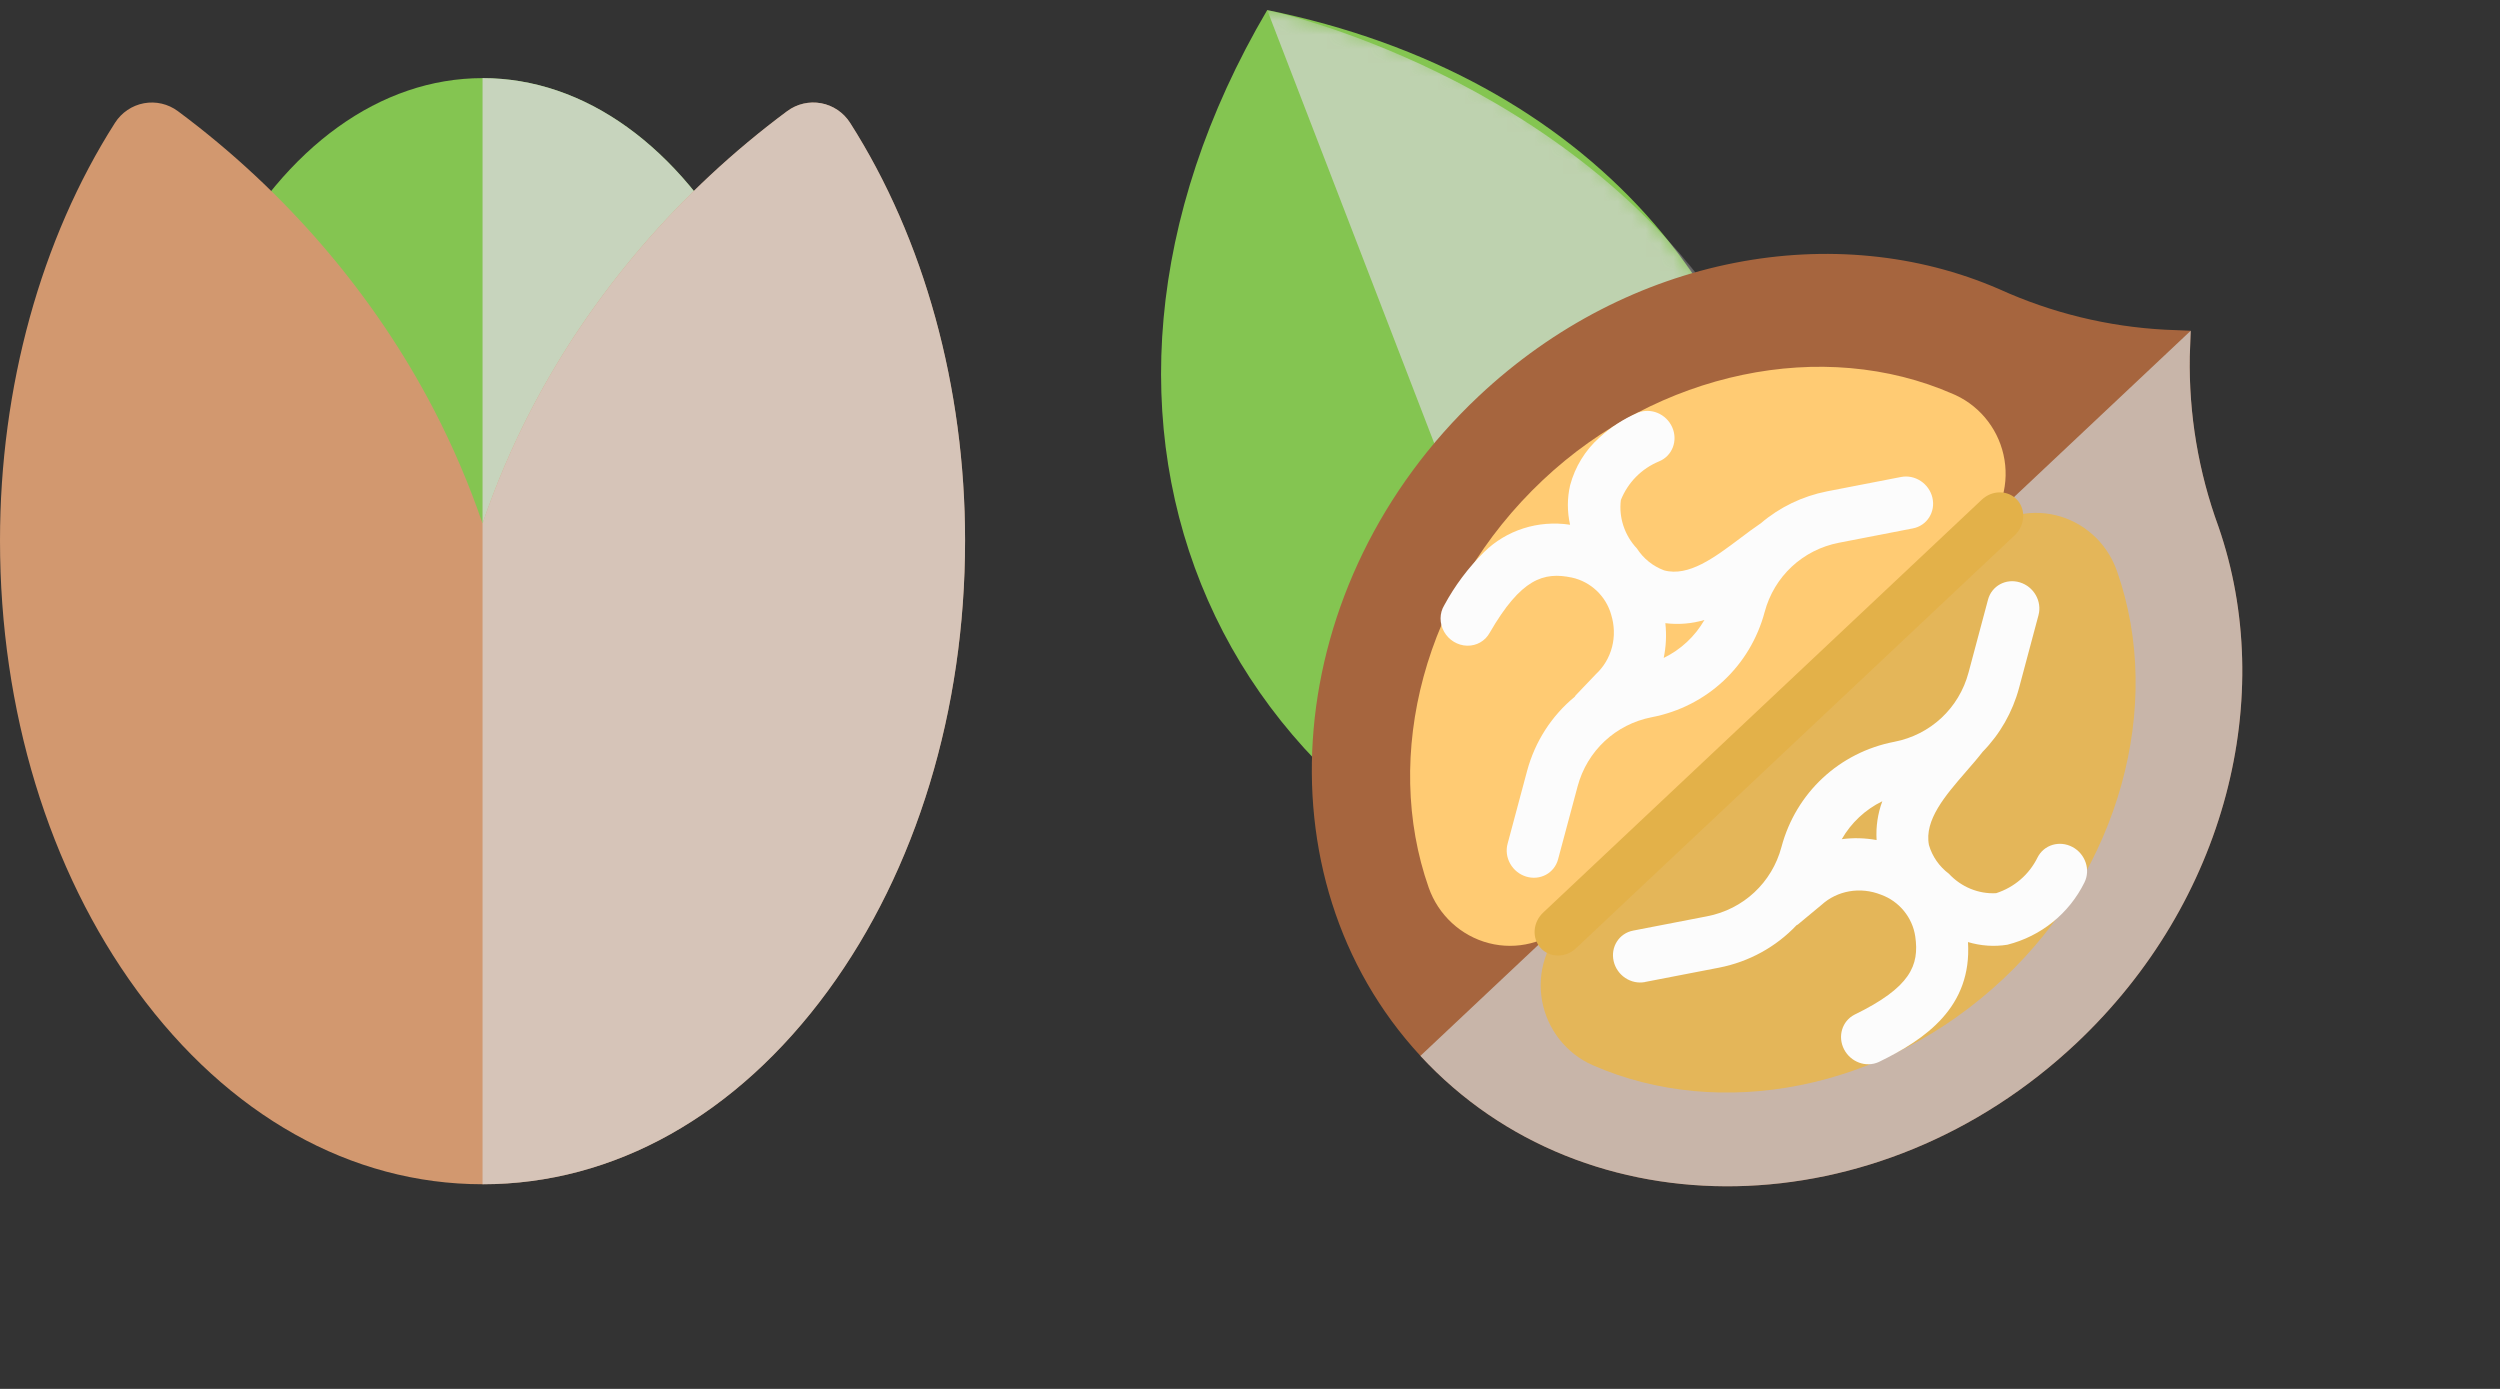 <svg width="180" height="100" viewBox="0 0 180 100" fill="none" xmlns="http://www.w3.org/2000/svg">
<rect x="0" y="0" width="180" height="100" fill="#333333" stroke="none"/>
<path d="M50.712 49.505H18.773C18.016 49.505 17.322 49.234 16.779 48.781C16.08 48.197 15.634 47.313 15.634 46.323V20.611C15.634 20.084 15.764 19.564 16.011 19.1C20.568 10.537 27.396 5.625 34.743 5.625C42.09 5.625 48.917 10.537 53.475 19.1C53.722 19.564 53.851 20.084 53.851 20.611V46.323C53.851 48.081 52.446 49.505 50.712 49.505Z" fill="#84C551"/>
<g style="mix-blend-mode:multiply">
<path d="M50.712 49.505C52.446 49.505 53.851 48.081 53.851 46.323V20.611C53.851 20.084 53.722 19.564 53.475 19.1C48.917 10.537 42.09 5.625 34.743 5.625V49.505H50.712Z" fill="#D8D8D8" fill-opacity="0.8"/>
</g>
<path d="M34.743 85.266C25.279 85.266 16.445 80.317 9.869 71.33C3.505 62.633 0 51.121 0 38.915C0 27.892 2.94 17.212 8.279 8.844C8.751 8.104 9.505 7.594 10.363 7.434C11.22 7.275 12.104 7.48 12.807 8.002C20.564 13.764 26.946 21.213 31.264 29.544C32.628 32.176 33.79 34.903 34.743 37.694C35.695 34.903 36.857 32.176 38.221 29.544C42.539 21.213 48.921 13.764 56.678 8.002C57.381 7.481 58.265 7.275 59.123 7.434C59.98 7.594 60.734 8.104 61.206 8.844C66.545 17.212 69.485 27.892 69.485 38.915C69.485 51.121 65.981 62.633 59.617 71.33C53.04 80.317 44.207 85.266 34.743 85.266V85.266Z" fill="#D2986F"/>
<g style="mix-blend-mode:multiply">
<path fill-rule="evenodd" clip-rule="evenodd" d="M59.617 71.33C65.981 62.633 69.485 51.121 69.485 38.915C69.485 27.891 66.545 17.212 61.206 8.844C60.734 8.104 59.98 7.594 59.123 7.434C58.265 7.275 57.381 7.48 56.679 8.002C48.922 13.764 42.539 21.213 38.221 29.544C36.857 32.176 35.695 34.903 34.743 37.694V85.266C44.207 85.266 53.041 80.316 59.617 71.33Z" fill="#D8D8D8" fill-opacity="0.7"/>
</g>
<path fill-rule="evenodd" clip-rule="evenodd" d="M91.24 0.725C73.715 30.532 87.432 61.662 121.107 68.513C121.113 68.504 121.118 68.495 121.124 68.485C119.763 59.32 122.379 49.336 128.736 41.211C128.227 21.76 114.491 5.455 91.24 0.725Z" fill="#84C551"/>
<mask id="mask0" mask-type="alpha" maskUnits="userSpaceOnUse" x="83" y="0" width="46" height="69">
<path fill-rule="evenodd" clip-rule="evenodd" d="M91.24 0.725C73.715 30.532 87.432 61.662 121.107 68.513C121.113 68.504 121.118 68.495 121.124 68.485C119.763 59.32 122.379 49.336 128.736 41.211C128.227 21.76 114.491 5.455 91.24 0.725Z" fill="white"/>
</mask>
<g mask="url(#mask0)">
<g style="mix-blend-mode:multiply">
<path fill-rule="evenodd" clip-rule="evenodd" d="M91.24 0.725C91.24 0.725 113.04 5.31 124.618 23.133C136.195 40.957 138.013 72.02 138.013 72.02L116.956 67.427L91.24 0.725Z" fill="#D8D8D8" fill-opacity="0.7"/>
</g>
</g>
<path d="M157.664 25.656L157.732 23.813L155.905 23.739C151.775 23.523 147.716 22.532 143.94 20.817C132.217 15.721 117.317 18.311 106.455 28.535C92.261 41.897 90.386 63.158 102.27 76.023C114.154 88.888 135.295 88.483 149.488 75.121C160.35 64.897 163.948 50.072 159.724 37.904C158.291 33.984 157.592 29.831 157.664 25.656Z" fill="#A6653E"/>
<g style="mix-blend-mode:multiply">
<path fill-rule="evenodd" clip-rule="evenodd" d="M157.664 25.656L157.732 23.813L102.27 76.023C114.154 88.888 135.295 88.483 149.488 75.121C160.35 64.897 163.948 50.072 159.724 37.904C158.291 33.984 157.592 29.831 157.664 25.656Z" fill="#D8D8D8" fill-opacity="0.7"/>
</g>
<path d="M112.841 66.472C111.339 67.889 110.657 69.988 111.028 72.05C111.4 74.113 112.775 75.861 114.683 76.698C123.826 80.707 135.641 78.568 144.259 70.455C152.563 62.638 155.845 50.856 152.43 41.139L152.39 41.038L152.36 40.953C151.631 39.021 149.998 37.573 148.01 37.095C146.022 36.617 143.944 37.173 142.473 38.577L112.841 66.472Z" fill="#E4B659"/>
<path d="M112.835 66.477C111.329 67.888 109.209 68.426 107.198 67.907C105.187 67.388 103.558 65.882 102.865 63.903C99.537 54.42 102.474 42.672 111.092 34.558C119.396 26.741 131.268 24.258 140.632 28.375L140.732 28.418L140.814 28.455C142.674 29.323 143.992 31.071 144.324 33.108C144.657 35.144 143.96 37.199 142.468 38.582L112.835 66.477Z" fill="#FFCB73"/>
<g style="mix-blend-mode:soft-light">
<path fill-rule="evenodd" clip-rule="evenodd" d="M123.784 69.669L118.45 70.701L118.444 70.707C117.433 70.903 116.421 70.232 116.184 69.209C115.946 68.186 116.573 67.198 117.584 67.004L122.918 65.971C125.524 65.468 127.581 63.55 128.265 60.985C129.303 57.087 132.427 54.173 136.388 53.41C138.995 52.907 141.051 50.989 141.735 48.423L143.137 43.175C143.402 42.18 144.431 41.623 145.434 41.932C146.439 42.24 147.038 43.297 146.772 44.291L145.37 49.539C144.9 51.279 144 52.855 142.753 54.128C142.398 54.587 141.987 55.061 141.561 55.55L141.55 55.563C140.069 57.272 138.533 59.044 138.885 60.846C139.124 61.666 139.629 62.392 140.318 62.907C141.201 63.862 142.453 64.378 143.719 64.31C145.025 63.892 146.096 62.971 146.701 61.742C147.157 60.827 148.282 60.487 149.216 60.983C150.148 61.479 150.535 62.624 150.079 63.539C148.974 65.776 146.959 67.404 144.53 68.021C143.591 68.171 142.622 68.106 141.695 67.829C141.99 72.508 138.649 74.823 135.273 76.463C134.358 76.881 133.248 76.476 132.771 75.55C132.296 74.625 132.628 73.519 133.52 73.058C137.573 71.085 138.197 69.499 137.899 67.428C137.699 66.055 136.738 64.885 135.427 64.416C133.942 63.829 132.288 64.114 131.148 65.153L129.443 66.567C129.431 66.577 129.415 66.583 129.4 66.589C129.384 66.595 129.367 66.601 129.354 66.613C127.869 68.183 125.928 69.247 123.784 69.669ZM135.115 60.484C135.057 59.526 135.198 58.573 135.528 57.687L135.524 57.691C134.298 58.29 133.286 59.238 132.608 60.421C133.435 60.31 134.282 60.332 135.115 60.484Z" fill="#FCFCFC"/>
</g>
<g style="mix-blend-mode:soft-light">
<path fill-rule="evenodd" clip-rule="evenodd" d="M111.309 62.981C110.878 63.214 110.365 63.261 109.883 63.114C109.399 62.966 108.986 62.633 108.735 62.189C108.484 61.745 108.416 61.225 108.548 60.746L109.952 55.501C110.522 53.392 111.719 51.531 113.389 50.16C113.4 50.148 113.406 50.133 113.413 50.119C113.421 50.102 113.428 50.086 113.442 50.073L114.9 48.544C116.058 47.475 116.486 45.815 116.005 44.259C115.63 42.919 114.532 41.881 113.179 41.586C111.138 41.154 109.51 41.663 107.256 45.562C106.935 46.15 106.314 46.506 105.633 46.49C104.952 46.474 104.317 46.09 103.976 45.486C103.633 44.881 103.637 44.152 103.985 43.58C104.747 42.169 105.71 40.882 106.845 39.758C108.459 38.164 110.746 37.435 113.046 37.782C112.832 36.836 112.834 35.862 113.05 34.934C113.406 33.608 114.131 32.424 115.143 31.519C115.958 30.769 116.893 30.161 117.915 29.721C118.861 29.332 119.974 29.8 120.4 30.764C120.826 31.73 120.405 32.827 119.459 33.216C118.197 33.734 117.207 34.736 116.701 36.006C116.544 37.264 116.97 38.548 117.86 39.494C118.325 40.216 119.013 40.77 119.813 41.065C121.579 41.547 123.456 40.135 125.268 38.773L125.281 38.763C125.795 38.376 126.295 38 126.783 37.673C128.141 36.515 129.776 35.727 131.545 35.377L136.876 34.343C137.886 34.146 138.897 34.817 139.134 35.838C139.37 36.861 138.744 37.847 137.733 38.043L132.403 39.078C129.797 39.582 127.74 41.5 127.055 44.064C126.015 47.96 122.891 50.873 118.933 51.638C116.327 52.142 114.271 54.06 113.586 56.625L112.181 61.87C112.054 62.348 111.741 62.747 111.309 62.981ZM119.786 47.373C121.017 46.773 122.037 45.823 122.72 44.636C121.815 44.906 120.857 44.986 119.905 44.868C119.998 45.709 119.958 46.555 119.786 47.373Z" fill="#FCFCFC"/>
</g>
<path d="M111.107 65.707L142.688 35.978C143.436 35.273 144.574 35.275 145.228 35.983C145.882 36.691 145.805 37.837 145.056 38.542L113.475 68.272C112.727 68.977 111.589 68.974 110.935 68.266C110.281 67.558 110.358 66.412 111.107 65.707Z" fill="#E3B149"/>
</svg>
